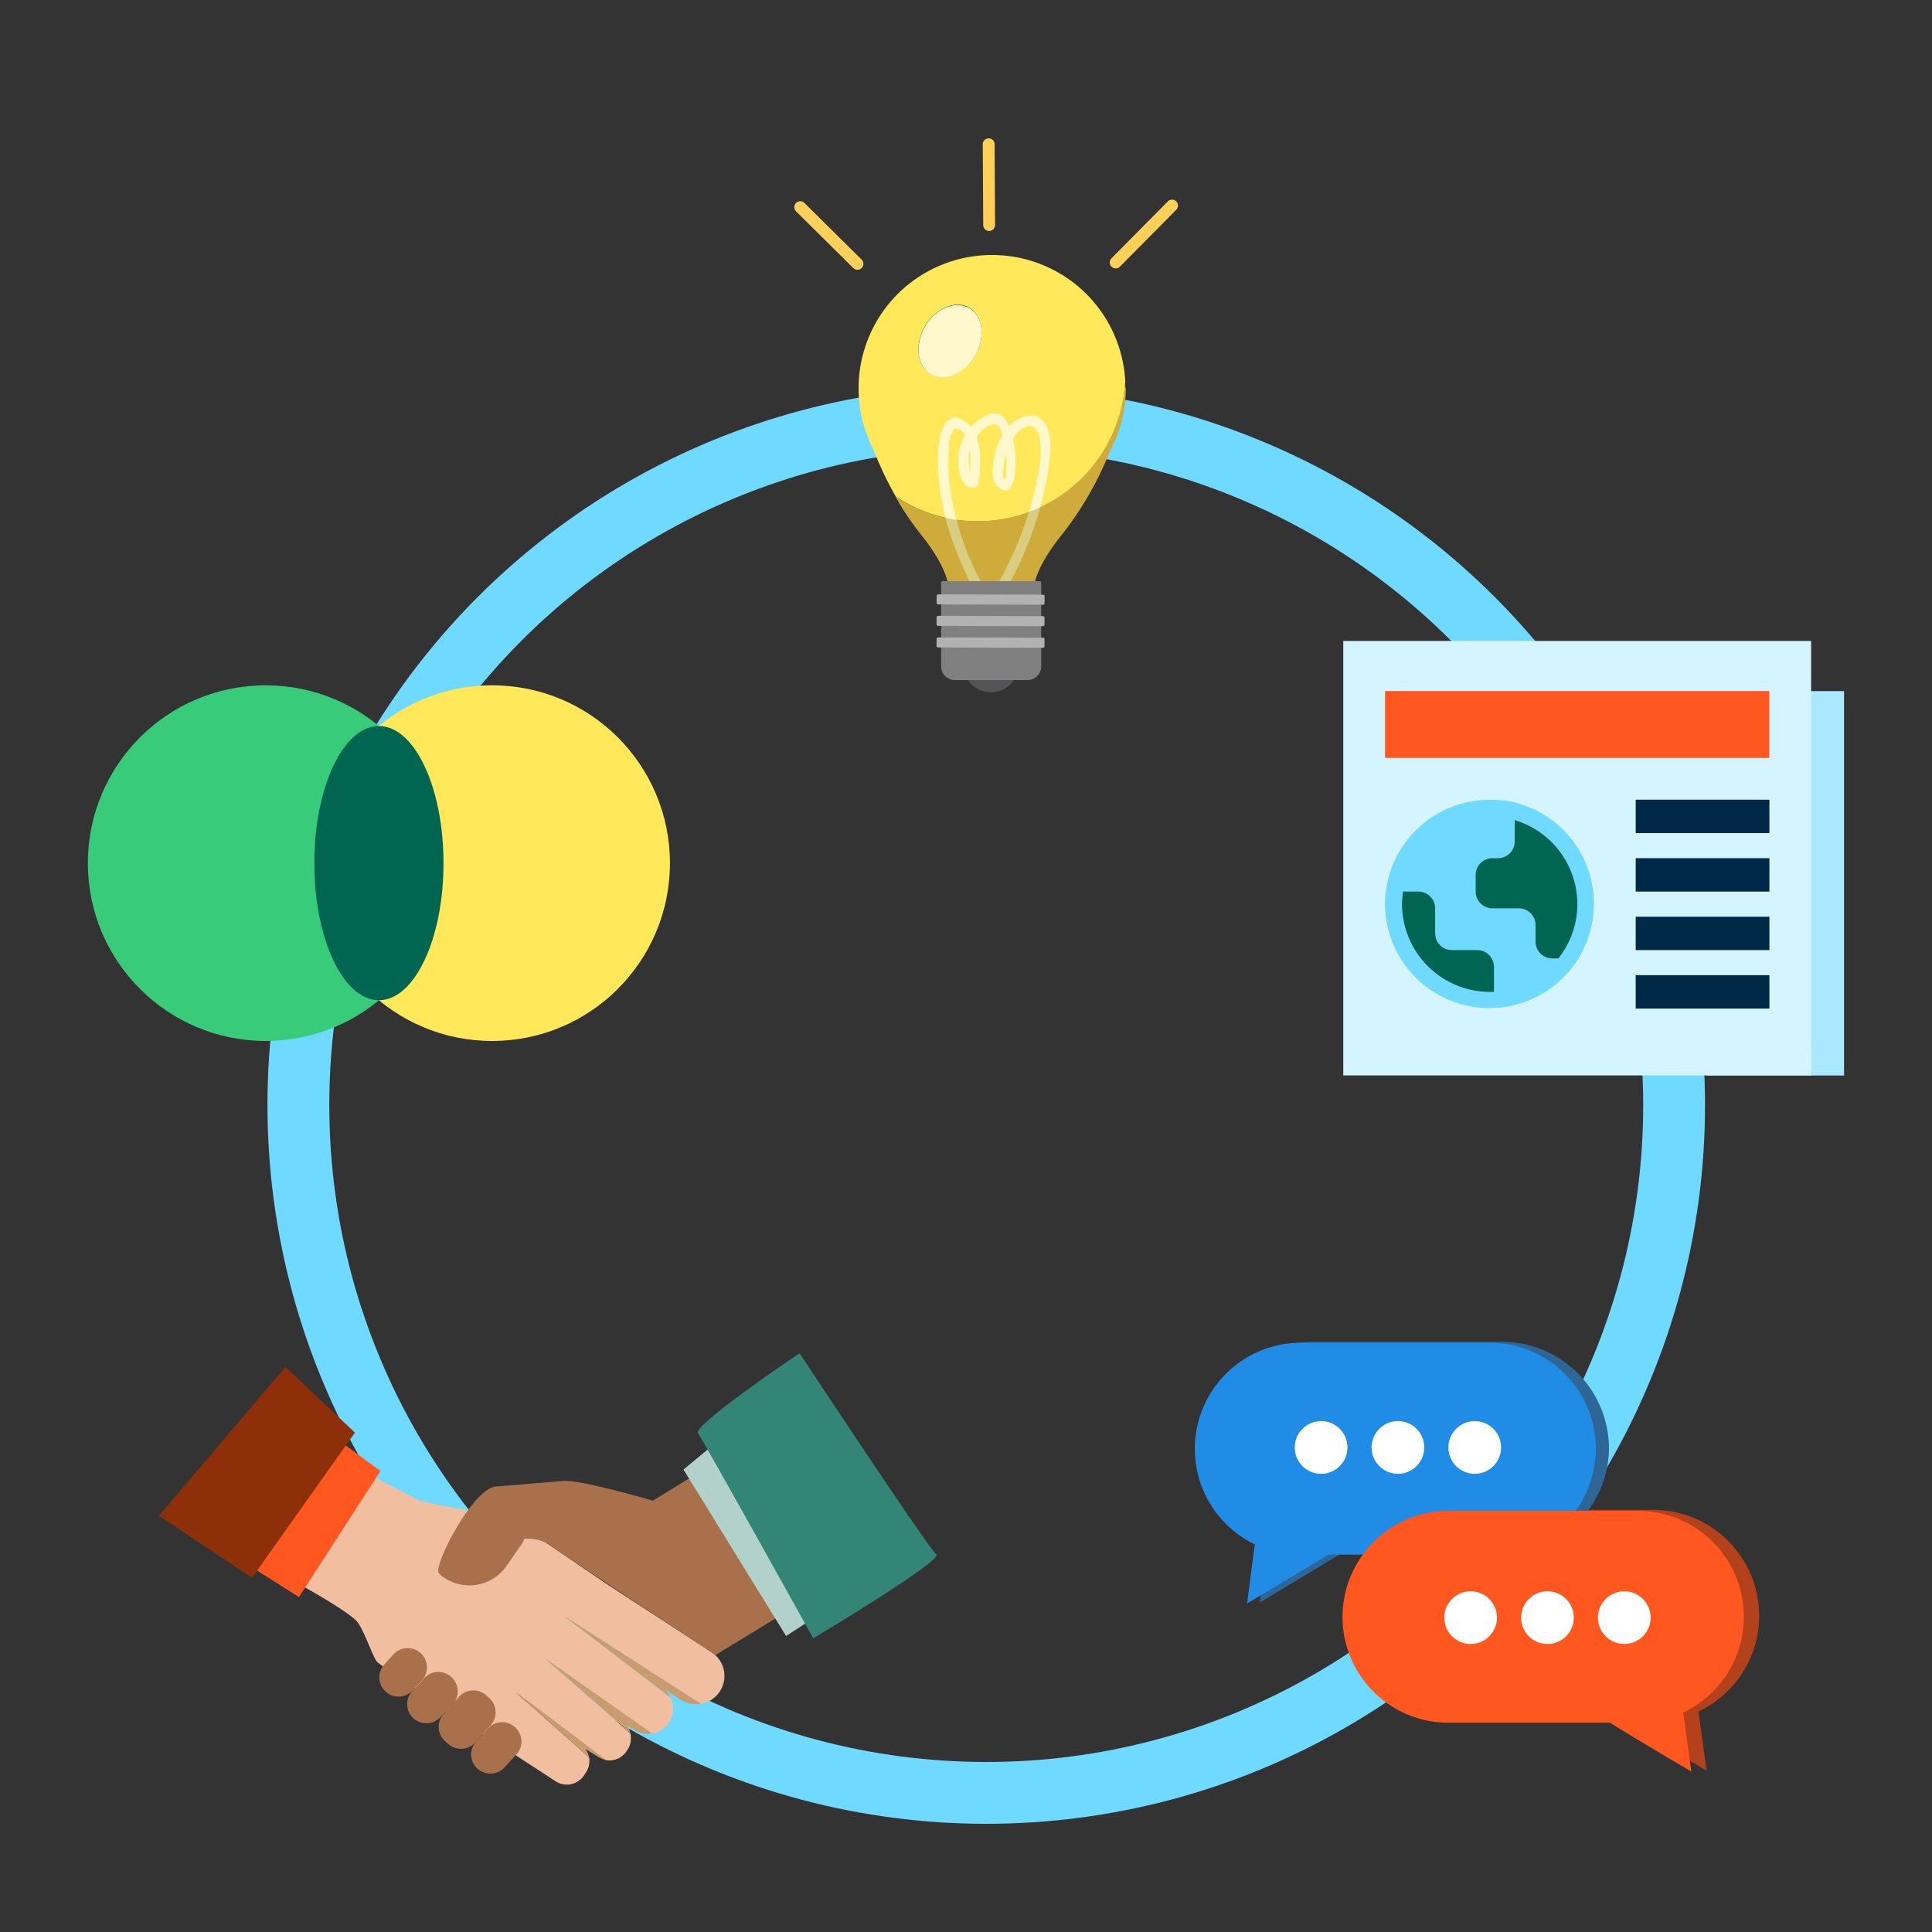 <?xml version="1.0" encoding="UTF-8"?> <svg xmlns="http://www.w3.org/2000/svg" width="250" height="250" viewBox="0 0 250 250"><rect x="0" y="0" width="250" height="250" fill="#333333" stroke="none"/><defs><style>.a{fill:none;stroke:#70d9ff;stroke-miterlimit:10;stroke-width:8px;}.b{fill:#38cc7a;}.c{fill:#ffe859;}.d{fill:#006652;}.e{fill:#a9e8ff;}.f{fill:#d4f4ff;}.g{fill:#70d9ff;}.h{fill:#002948;}.i{fill:#ff571f;}.j{fill:#b3411b;}.k{fill:#2e6698;}.l{fill:#218ce5;}.m{fill:#fff;}.n{fill:#f2bea0;}.o{fill:#c99c6f;}.p{fill:#a8714c;}.q{fill:#b2d1cb;}.r{fill:#338575;}.s{fill:#8d300a;}.t{fill:#e5a930;}.u{fill:#fff8cd;}.v{fill:#bbad43;opacity:0.56;}.w{fill:#545355;}.x{fill:gray;}.y{fill:#b2b2b2;}.z{fill:#ffd059;}</style></defs><circle class="a" cx="127.62" cy="142.99" r="89.01"></circle><circle class="b" cx="34.38" cy="111.69" r="23.01"></circle><circle class="c" cx="63.68" cy="111.69" r="23.01"></circle><ellipse class="d" cx="49.03" cy="111.69" rx="8.36" ry="17.74"></ellipse><rect class="e" x="204.86" y="105.4" width="49.74" height="17.79" transform="translate(344.02 -115.43) rotate(90)"></rect><polyline class="f" points="234.4 134.54 234.36 134.54 234.36 82.94 173.82 82.94 173.82 139.16 232.38 139.16 234.36 139.16"></polyline><path class="g" d="M204.79,123.07h0c-.13.27-.27.52-.42.77a.41.41,0,0,1-.05.09,13.21,13.21,0,0,1-1.51,2l-.13.15a14.38,14.38,0,0,1-1.78,1.62l-.26.19c-.2.14-.39.28-.6.41l-.27.17c-.35.21-.71.41-1.07.59l-.41.19-.59.26-.48.17c-.3.11-.61.2-.92.29l-.59.15c-.2.05-.4.08-.6.12l-.57.09-.58.07c-.32,0-.65,0-1,.05h-.24A13.52,13.52,0,0,1,179.22,117c0-.45,0-.91.07-1.35h0c0-.18.05-.35.08-.52s.07-.53.12-.78.09-.39.14-.59.11-.45.17-.67.14-.39.2-.58.15-.43.23-.63.17-.37.26-.56.18-.4.29-.6.19-.35.3-.53l.34-.56c.11-.17.23-.33.34-.49s.26-.36.4-.53.25-.31.38-.46l.45-.49.42-.42.49-.45.46-.38c.17-.14.35-.27.54-.4s.32-.23.48-.33.39-.24.59-.36.33-.19.5-.28l.63-.31.52-.23.69-.25c.17-.06.34-.13.52-.18s.5-.14.75-.2l.51-.12.86-.13.45-.06a11.78,11.78,0,0,1,1.34-.07c.41,0,.82,0,1.22.06l.4,0c.28,0,.55.07.82.12l.43.08c.36.08.72.17,1.07.28a13.48,13.48,0,0,1,8.11,19Z"></path><path class="d" d="M196,106.12v2.77a2.16,2.16,0,0,1-2.16,2.16h-.72a2.17,2.17,0,0,0-2.17,2.16v2.17a2.17,2.17,0,0,0,2.17,2.16h3.42a2.16,2.16,0,0,1,2.16,2.16v2.16a2.17,2.17,0,0,0,2.17,2.16h.78a11.23,11.23,0,0,0,2.46-7A11.37,11.37,0,0,0,196,106.12Z"></path><path class="d" d="M191.12,122.94h-3.25a2.16,2.16,0,0,1-2.16-2.16v-3.24a2.17,2.17,0,0,0-2.16-2.17h-2a12.35,12.35,0,0,0-.13,1.62,11.38,11.38,0,0,0,11.36,11.36l.54,0v-3.21A2.17,2.17,0,0,0,191.12,122.94Z"></path><rect class="h" x="211.66" y="126.19" width="17.3" height="4.32"></rect><rect class="h" x="211.66" y="118.62" width="17.3" height="4.32"></rect><rect class="h" x="211.66" y="111.05" width="17.3" height="4.32"></rect><rect class="h" x="211.66" y="103.48" width="17.3" height="4.32"></rect><rect class="i" x="179.22" y="89.42" width="49.73" height="8.65"></rect><path class="j" d="M175.69,209.08a13.7,13.7,0,0,0,13.71,13.71h20.89c4.87,3,10.54,6.33,10.54,6.33s-.52-3.89-1.05-7.65a13.7,13.7,0,0,0-5.87-26.09H189.46a13.75,13.75,0,0,0-13.77,13.7Z"></path><path class="k" d="M194.42,173.63H170a13.73,13.73,0,0,0-5.93,26.1c-.53,3.75-1.06,7.64-1.06,7.64L173.6,201h20.89a13.7,13.7,0,0,0,13.71-13.7A13.84,13.84,0,0,0,194.42,173.63Z"></path><path class="l" d="M192.7,173.75H168.31a13.73,13.73,0,0,0-5.93,26.1c-.53,3.76-1,7.64-1,7.64l10.54-6.32h20.89a13.71,13.71,0,1,0-.06-27.42Z"></path><circle class="m" cx="180.89" cy="187.3" r="3.41"></circle><circle class="m" cx="190.83" cy="187.3" r="3.41"></circle><circle class="m" cx="170.95" cy="187.3" r="3.41"></circle><path class="i" d="M173.72,209.21a13.7,13.7,0,0,0,13.7,13.71h20.9c4.87,3,10.54,6.32,10.54,6.32s-.53-3.89-1.05-7.64a13.71,13.71,0,0,0-5.87-26.1H187.49a13.75,13.75,0,0,0-13.77,13.71Z"></path><circle class="m" cx="200.24" cy="209.32" r="3.41"></circle><circle class="m" cx="210.18" cy="209.32" r="3.41"></circle><circle class="m" cx="190.3" cy="209.32" r="3.41"></circle><path class="n" d="M92.07,213.79,78.56,205v0l-12.79-8.69s-10.69-1.72-11.64-2.2-6.4-3.34-6.4-3.34-9.92,13.75-9.54,13.94,7.16,3.91,8.11,5.25,1.91,4.39,2.48,5.06,16.14,11.07,16.14,11.07L65,226l6.9,4.5a2.66,2.66,0,0,0,3.68-.78l.26-.4a2.65,2.65,0,0,0,.39-1.92L66.76,219l11.62,8.76a2.67,2.67,0,0,0,2.7-1.17l.14-.21a2.65,2.65,0,0,0,.35-2.07l-11.12-9.74s10.08,7.05,13.91,9.77a3.28,3.28,0,0,0,2.2-1.45h0a3.26,3.26,0,0,0,.22-3.19L72.83,209,90.7,220.47a3.66,3.66,0,0,0,1.37-6.68Z"></path><path class="o" d="M82,223.81a3.28,3.28,0,0,0,2.36.49c-3.83-2.72-13.91-9.77-13.91-9.77l11.12,9.74a2.54,2.54,0,0,0-.54-1.09Z"></path><path class="o" d="M86.78,219.66a3.3,3.3,0,0,0-.81-1.09l2.09,1.37a3.67,3.67,0,0,0,2.64.53L72.83,209Z"></path><path class="o" d="M77.4,227.33a2.65,2.65,0,0,0,1,.39L66.76,219l9.46,8.39a2.59,2.59,0,0,0-.47-1.09Z"></path><path class="p" d="M64.79,192.57h0c2.69,1.76,4.44,4.59,2.68,7.29l-1.84,2.65a5.85,5.85,0,0,1-8.07,1.7h0a2.59,2.59,0,0,1-.77-.65C55.92,202.68,62.09,190.81,64.79,192.57Z"></path><path class="p" d="M61.62,225.33l1.52-1.66a2.48,2.48,0,0,1,1.73-.81,2.5,2.5,0,0,1,1.79.65h0a2.57,2.57,0,0,1,.74,1.25,2.46,2.46,0,0,1-.59,2.27l-1.52,1.67a2.53,2.53,0,0,1-1.43.77,2.49,2.49,0,0,1-2.09-.62h0a2.42,2.42,0,0,1-.77-1.43A2.48,2.48,0,0,1,61.62,225.33Z"></path><path class="p" d="M53.36,218.82l1.52-1.66a2.48,2.48,0,0,1,1.73-.81,2.5,2.5,0,0,1,1.79.65h0a2.69,2.69,0,0,1,.46.56,2.49,2.49,0,0,1-.3,3L57,222.18a2.44,2.44,0,0,1-1.67.81,2.5,2.5,0,0,1-1.85-.65h0a3,3,0,0,1-.4-.48A2.49,2.49,0,0,1,53.36,218.82Z"></path><path class="p" d="M49.74,215.37l1.18-1.3a2.5,2.5,0,0,1,3.52-.15h0a2.48,2.48,0,0,1,.16,3.51l-1.19,1.3a2.47,2.47,0,0,1-1.94.81,2.52,2.52,0,0,1-1.58-.65h0a2.49,2.49,0,0,1-.15-3.52Z"></path><path class="p" d="M57.42,221.77l2-2.23a2.42,2.42,0,0,1,1.33-.75,2.49,2.49,0,0,1,2.19.6l.38.35a2.41,2.41,0,0,1,.8,1.64,2.47,2.47,0,0,1-.64,1.88l-2,2.23a2.49,2.49,0,0,1-3.52.15l-.38-.35a2.45,2.45,0,0,1-.67-1A2.48,2.48,0,0,1,57.42,221.77Z"></path><path class="p" d="M65.47,199.36c.32.13,3.74-1.06,6,.81.37.31,21.11,14,21.11,14l8.49-5.19L89.47,191.13l-5,3.06s-9.28-2.74-11.59-2.56l-9,.75L63,197.06Z"></path><polygon class="q" points="92.03 187.19 88.44 190.16 101.72 211.7 104.84 209.67 92.03 187.19"></polygon><path class="r" d="M103.46,175.1s-13.9,9.35-13.15,10.36S105.23,212,105.23,212s16.93-10.11,15.92-10.87S103.46,175.1,103.46,175.1Z"></path><polygon class="i" points="49.23 190.34 38.68 206.66 32.44 202.7 44.32 186.74 49.23 190.34"></polygon><polygon class="s" points="45.93 185.38 32.61 204.16 20.57 196.14 36.94 176.88 45.93 185.38"></polygon><path class="t" d="M145.57,49.36a19.13,19.13,0,0,1-29.69,14.9A36.19,36.19,0,0,0,119.05,69c4,4.94,3.71,7.35,3.71,7.35,0-.24,11,0,11,0s-.23-2.41,3.76-7.32a43,43,0,0,0,6.15-10.8h0a17.21,17.21,0,0,0,2-7.94C145.59,50,145.59,49.66,145.57,49.36Z"></path><path class="c" d="M128.4,33A17.25,17.25,0,0,0,113,58.12H113a44.24,44.24,0,0,0,2.92,6.14,19.13,19.13,0,0,0,29.69-14.9A17.24,17.24,0,0,0,128.4,33ZM126.18,46c-1.37,2.37-3.94,3.44-5.74,2.4s-2.12-3.81-.75-6.17,4-3.45,5.74-2.41S127.56,43.67,126.18,46Z"></path><path class="u" d="M125.43,39.86c-1.79-1-4.36,0-5.74,2.41s-1,5.13.75,6.17,4.37,0,5.74-2.4S127.22,40.9,125.43,39.86Z"></path><path class="u" d="M127.91,77a37,37,0,0,1-5.14-15.13,28.93,28.93,0,0,1,0-3.84,6,6,0,0,1,.19-1.52,3.37,3.37,0,0,1,.28-.61c.23-.45.18-.52.65-.39,1.21.32,1.6,2.42,1.67,3.47a18.74,18.74,0,0,1-.18,3.51l.48-.62c-.31.06-.52-2-.52-2.22A4.5,4.5,0,0,1,126,57c.49-.76,2.09-2.71,3.15-1.89.38.3.54,1.31.67,1.77a11.85,11.85,0,0,1,.38,4.07c0,.18.09,1.25-.23.94s-.13-1.17-.1-1.49a7.94,7.94,0,0,1,1.44-4c.94-1.25,2.62-2.05,3.14-.06.56,2.18-.06,4.79-.51,6.94a45.73,45.73,0,0,1-5.37,13.18c-.41.73.71,1.39,1.12.66a45.55,45.55,0,0,0,6-16.63c.24-1.85.67-4.87-1-6.26-1.23-1-3-.19-4,.79a8.54,8.54,0,0,0-2.12,4.61c-.17,1-.34,2.63.6,3.39,2.44,2,2.31-3.45,2.19-4.45-.17-1.56-.79-5.79-3.28-5A6.56,6.56,0,0,0,124,59c-.07,1.3.17,4.48,2.16,4.07a.66.66,0,0,0,.48-.62c.31-2.6.6-6.32-1.88-8-2.28-1.59-3.21,1.68-3.32,3.34-.47,7.05,1.9,13.8,5.34,19.85a.65.65,0,0,0,1.13-.65Z"></path><path class="v" d="M145.57,49.36a19.13,19.13,0,0,1-29.69,14.9A36.19,36.19,0,0,0,119.05,69c4,4.94,3.71,7.35,3.71,7.35,0-.24,11,0,11,0s-.23-2.41,3.76-7.32a43,43,0,0,0,6.15-10.8h0a17.21,17.21,0,0,0,2-7.94C145.59,50,145.59,49.66,145.57,49.36Z"></path><circle class="w" cx="128.22" cy="86.01" r="3.58"></circle><path class="x" d="M132.94,88l-9.39,0a1.78,1.78,0,0,1-1.77-1.79l0-10.81a.2.2,0,0,1,.21-.2l12.54,0a.21.21,0,0,1,.2.21l0,10.81A1.77,1.77,0,0,1,132.94,88Z"></path><rect class="y" x="127.53" y="70.59" width="1.3" height="13.97" rx="0.18" transform="translate(50.23 205.53) rotate(-89.83)"></rect><rect class="y" x="127.53" y="73.37" width="1.3" height="13.97" rx="0.18" transform="translate(47.44 208.3) rotate(-89.83)"></rect><rect class="y" x="127.52" y="76.16" width="1.3" height="13.97" rx="0.18" transform="translate(44.65 211.07) rotate(-89.83)"></rect><path class="z" d="M111.5,34.68a.76.76,0,0,0,0-1.08l-7.36-7.29a.77.77,0,1,0-1.08,1.09l7.36,7.29A.78.78,0,0,0,111.5,34.68Z"></path><path class="z" d="M143.83,34.51a.77.77,0,0,1,0-1.09l7.29-7.36a.75.75,0,0,1,1.08,0,.77.77,0,0,1,0,1.09l-7.29,7.36A.77.77,0,0,1,143.83,34.51Z"></path><path class="z" d="M128,29.89a.77.77,0,0,0,.76-.77l-.06-10.36a.77.77,0,1,0-1.53,0l.06,10.36A.76.76,0,0,0,128,29.89Z"></path></svg> 